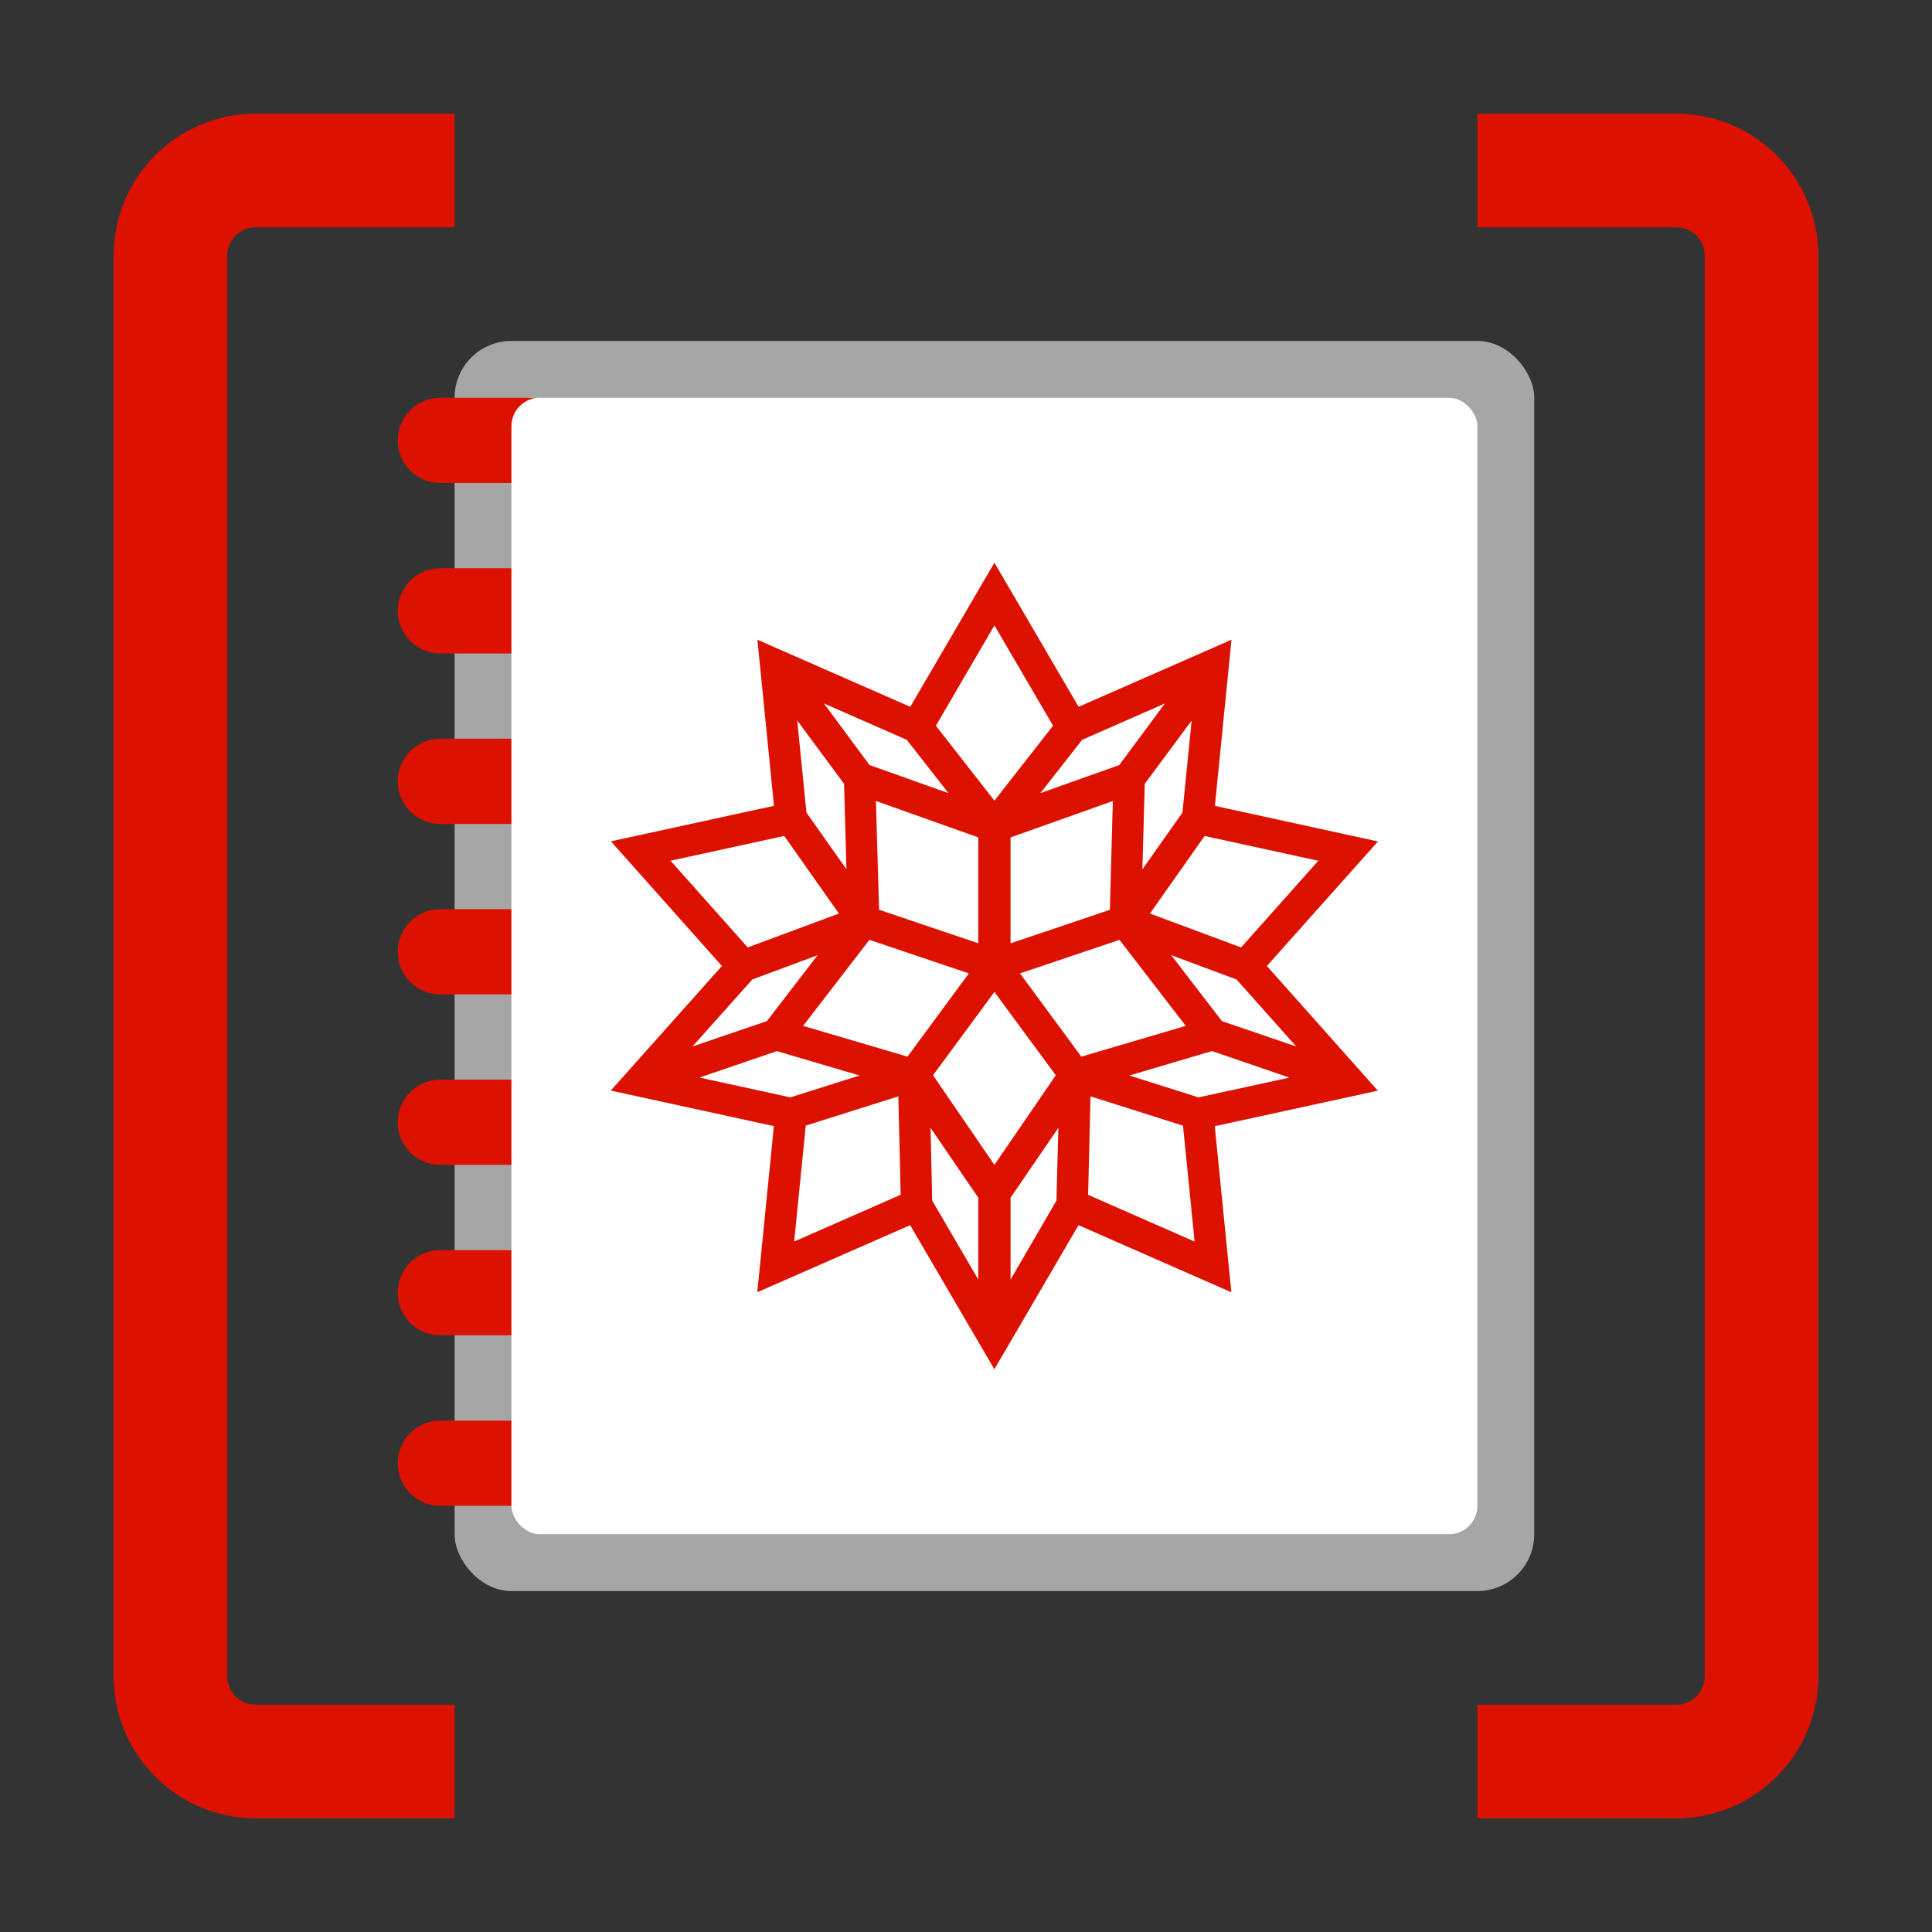 <?xml version="1.0" encoding="UTF-8"?>
<svg xmlns="http://www.w3.org/2000/svg" viewBox="0 0 34 34">
  <rect x="0" y="0" width="34" height="34" fill="#333333" stroke="none"/>
  <defs>
    <style>.iconAccent{fill:#d10}</style>
  </defs>
  <rect x="8" y="6" width="19" height="22" rx="1" fill="#a6a6a6"></rect>
  <path class="iconAccent" d="M9.25 8.5h-1.5A.75.75 0 0 1 7 7.75.75.75 0 0 1 7.75 7h1.5a.75.75 0 0 1 .75.75.75.75 0 0 1-.75.75zm.75 2.25a.75.75 0 0 0-.75-.75h-1.5a.75.75 0 0 0-.75.75.75.75 0 0 0 .75.75h1.5a.75.75 0 0 0 .75-.75zm0 3a.75.75 0 0 0-.75-.75h-1.5a.75.75 0 0 0-.75.75.75.75 0 0 0 .75.75h1.5a.75.75 0 0 0 .75-.75zm0 3a.75.75 0 0 0-.75-.75h-1.5a.75.75 0 0 0-.75.75.75.75 0 0 0 .75.75h1.5a.75.75 0 0 0 .75-.75zm0 3a.75.75 0 0 0-.75-.75h-1.5a.75.75 0 0 0-.75.75.75.75 0 0 0 .75.75h1.5a.75.75 0 0 0 .75-.75zm0 3a.75.75 0 0 0-.75-.75h-1.5a.75.75 0 0 0-.75.75.75.75 0 0 0 .75.75h1.5a.75.75 0 0 0 .75-.75zm0 3a.75.75 0 0 0-.75-.75h-1.5a.75.75 0 0 0-.75.75.75.75 0 0 0 .75.75h1.5a.75.75 0 0 0 .75-.75z"></path>
  <rect x="9" y="7" width="17" height="20" rx=".5" fill="#fff"></rect>
  <path class="iconAccent" d="M22.295 17l1.955-2.192-2.87-.626.292-2.924-2.69 1.181L17.5 9.903l-1.481 2.536-2.69-1.181.292 2.923-2.87.625L12.704 17l-1.955 2.192 2.87.626-.292 2.923 2.69-1.18 1.482 2.536 1.481-2.536 2.69 1.181-.292-2.923 2.87-.625zm.517 1.417l-1.308-.447-.892-1.16 1.149.427zm-4.22 2.711l-.808 1.39v-1.44l.841-1.23zm-1.901-7.17l-1.388-.494-.803-1.084 1.458.64zm2.352-.938l1.457-.64-.803 1.084-1.387.493zm1.766 1.28l-.705.999.042-1.506.825-1.112zM17.5 20.5l-1.08-1.577 1.08-1.466 1.08 1.466zm-2.03-4.49l-.055-1.914 1.801.641V16.6zm2.314-1.273l1.8-.64-.052 1.914-1.748.59zm-3.592-.437l-.162-1.62.824 1.113.042 1.505zm2.858 2.83l-1.08 1.465-1.837-.541L15.3 16.54zm-.674 2.718l.84 1.23v1.44l-.811-1.39zm1.574-2.718l1.751-.59 1.166 1.514-1.837.541zm5.25-1.982l-1.359 1.525-1.604-.596.962-1.365zm-5.7-4.142l1.032 1.765L17.5 14.09l-1.03-1.318zm-5.7 4.141l2.001-.436.962 1.366-1.604.596zm1.44 2.09l1.148-.427-.892 1.16-1.309.446zm-.93 1.726l1.361-.465 1.455.429-1.217.385zm1.87.846l1.629-.515.041 1.732-1.874.823zm4.969 1.218l.042-1.733 1.628.516.204 2.04zm1.942-1.715l-1.217-.385 1.454-.43 1.363.467zM4.5 2H8v2H4.5a.5.5 0 0 0-.5.5v25a.5.5 0 0 0 .5.5H8v2H4.5A2.503 2.503 0 0 1 2 29.5v-25A2.503 2.503 0 0 1 4.5 2zm25 0H26v2h3.5a.5.5 0 0 1 .5.5v25a.5.5 0 0 1-.5.5H26v2h3.5a2.503 2.503 0 0 0 2.5-2.5v-25A2.503 2.503 0 0 0 29.5 2z"></path>
</svg>
